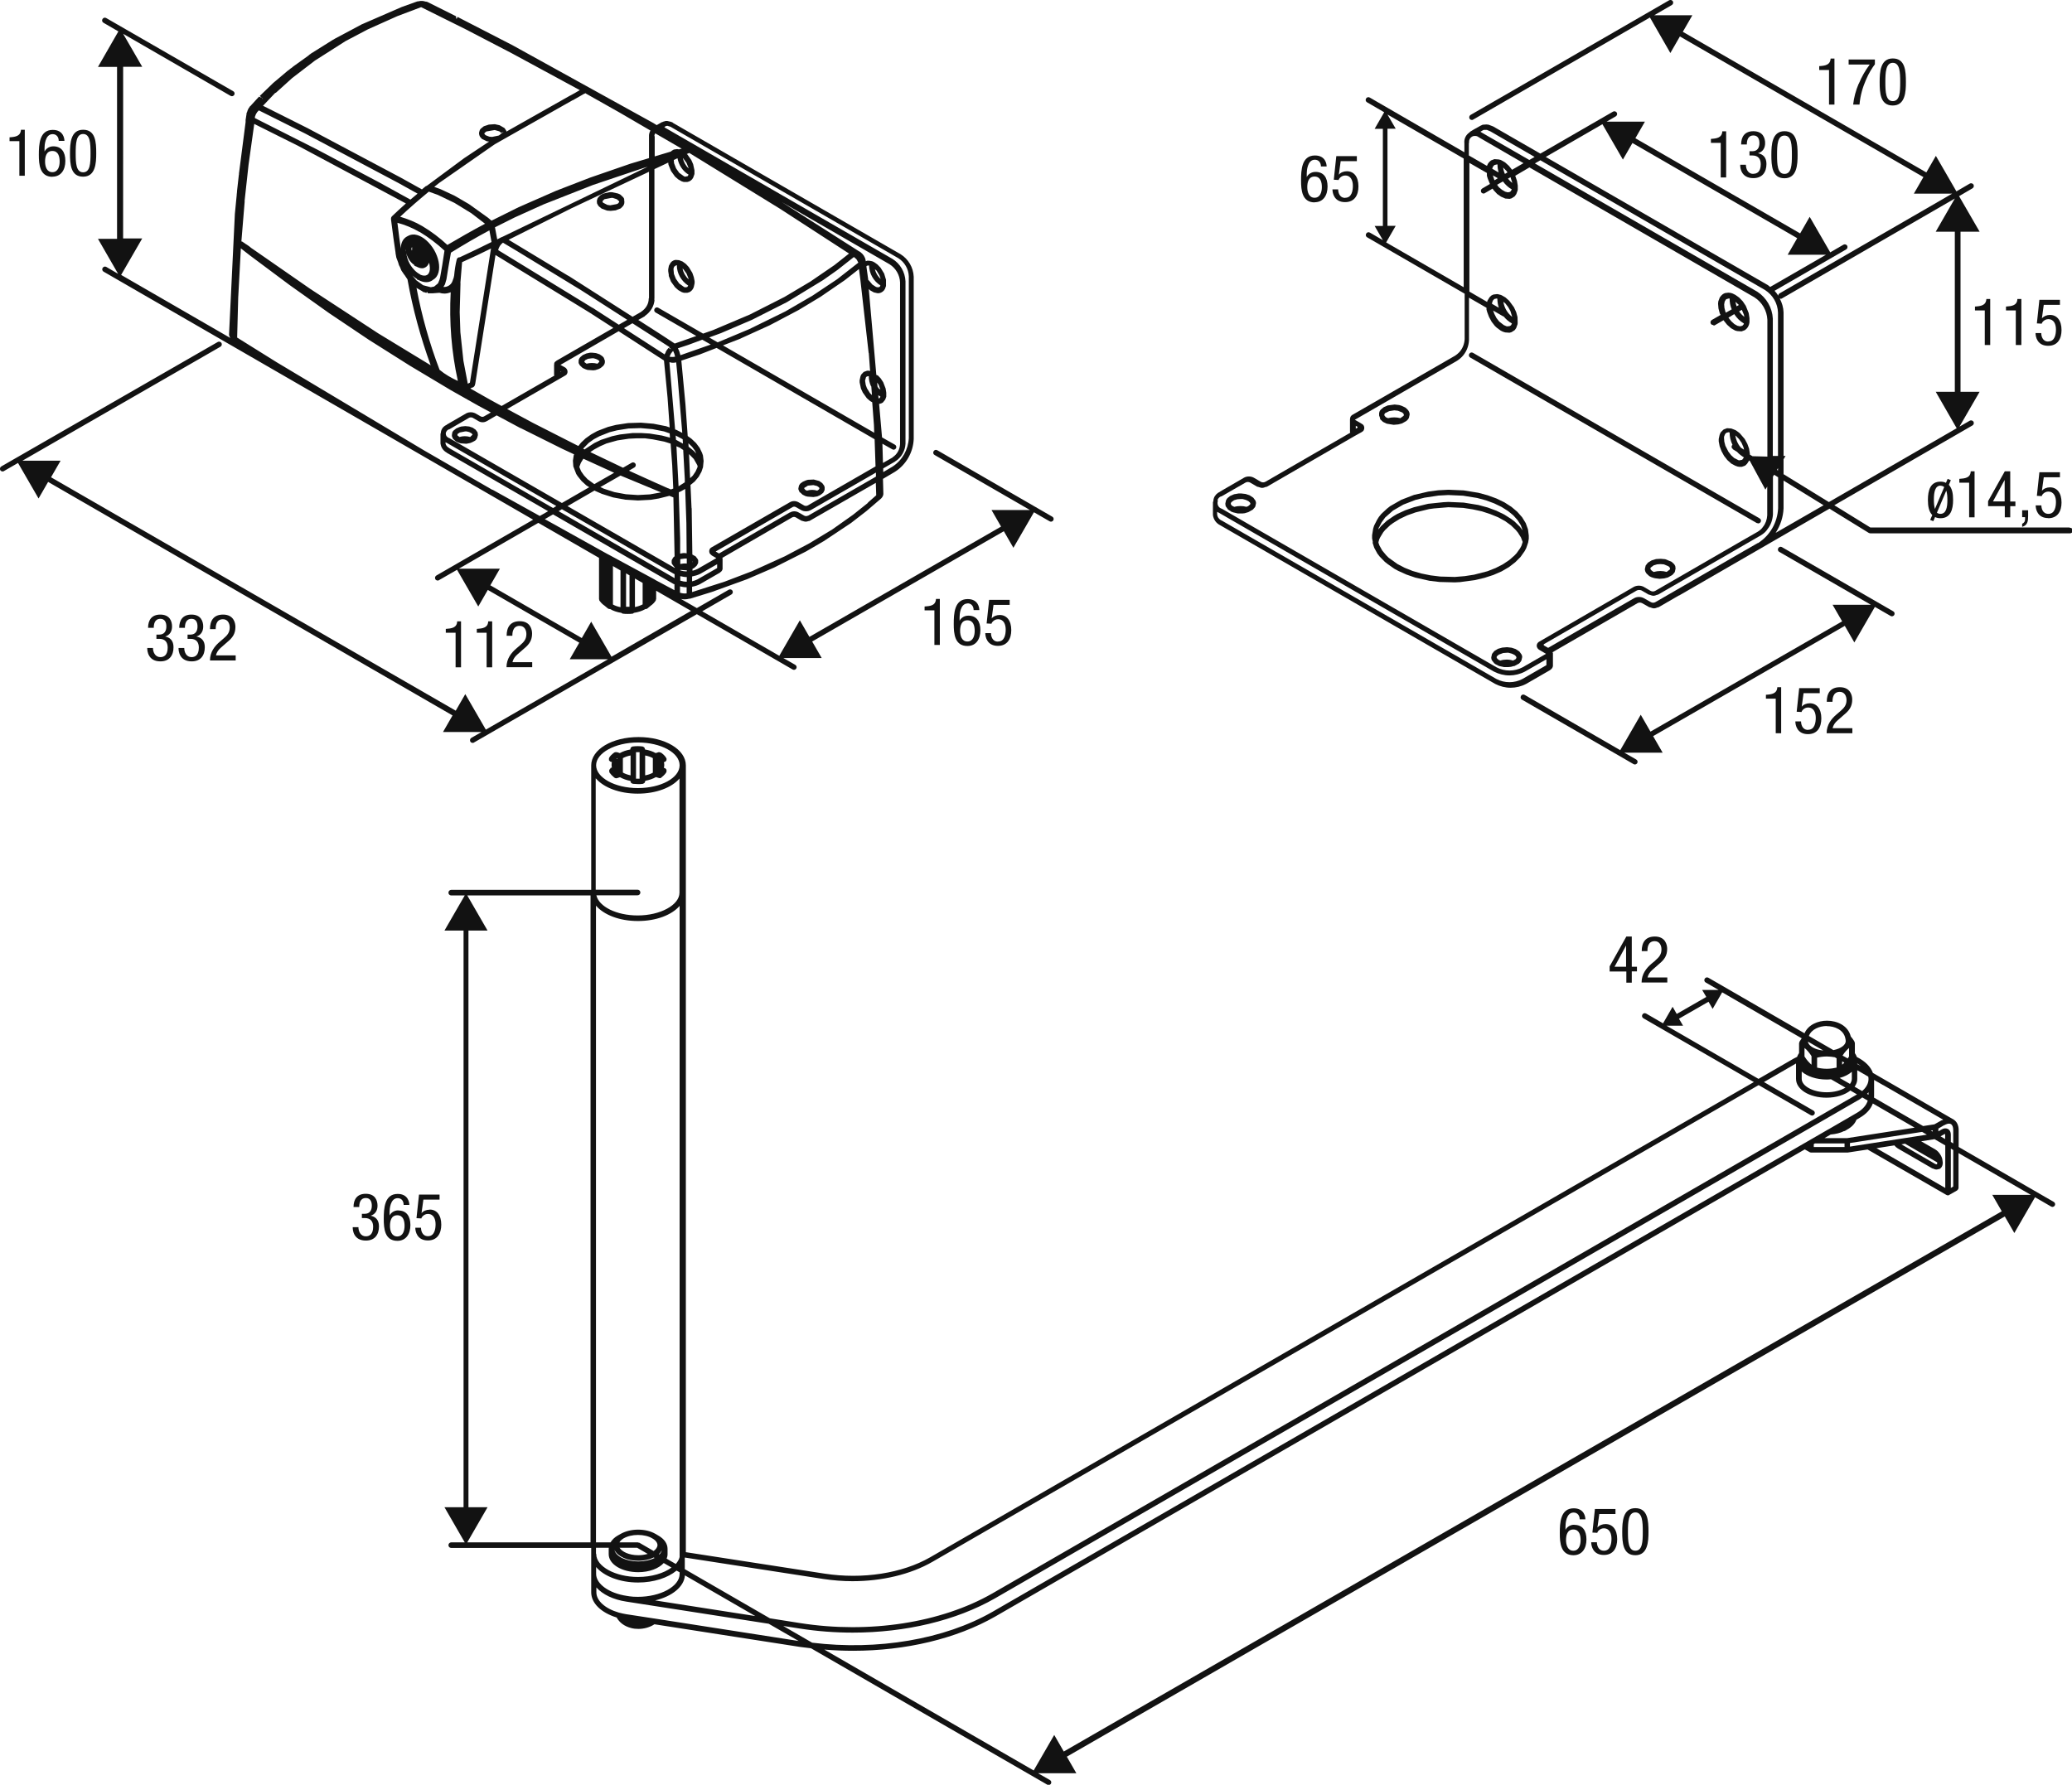 <?xml version="1.0" encoding="UTF-8"?><svg id="uuid-51ae06b2-5084-4ae8-ba47-7937d1ecd536" xmlns="http://www.w3.org/2000/svg" viewBox="0 0 156.31 134.66"><defs><style>.uuid-12374d8e-1b5a-44ce-abc9-b5913aaa8cab{fill:#121212;stroke-width:0px;}</style></defs><path class="uuid-12374d8e-1b5a-44ce-abc9-b5913aaa8cab" d="M50.44,20.79l.18.46.31.43.24.21.26.15.16.05h.22s.03,0,.04,0l.14-.04.08-.04s.03-.02.04-.03l.1-.09.08-.12.05-.12.03-.14s.01-.02.01-.04c0,0,0,0,0-.01l.02-.09v-.16s-.06-.3-.06-.3l-.11-.32-.26-.43-.22-.24-.26-.19-.26-.1-.23-.02s-.04,0-.06,0l-.13.04-.12.07-.1.1-.13.23-.05.27v.14s.05.33.05.33ZM51.55,20.31l.24.33.15.37v.06c-.23-.22-.39-.5-.45-.81l.06.05ZM50.81,20.26l.05-.14.16-.11h.01s.03,0,.03,0c0,.62.33,1.19.86,1.54l-.08.11-.16.02-.08-.03-.36-.26-.25-.35-.15-.37-.03-.34v-.07Z"/><path class="uuid-12374d8e-1b5a-44ce-abc9-b5913aaa8cab" d="M45.57,27.03s-.02-.04-.03-.05l-.09-.1-.22-.15-.27-.09-.29-.03h-.16s-.28.06-.28.06l-.27.12-.19.16-.05.07s-.02.03-.03.05l-.03.08s-.01.05-.01.07v.17s.02.05.04.08l.06.1.19.18.13.07.06.02s.03.01.04.02l.15.05.42.03s.02,0,.03,0l.15-.02.19-.06s.07-.02.08-.03l.13-.07.19-.16.05-.07s.02-.03.03-.05l.03-.08s.01-.05.01-.07v-.12s-.07-.18-.07-.18ZM45.06,27.44s0,0,0,0c-.27-.07-.54-.07-.81,0h0s-.15-.11-.15-.11l-.02-.04.06-.11.22-.11.31-.04h.11s.2.06.2.06l.14.07.09.08v.06s-.15.15-.15.15Z"/><path class="uuid-12374d8e-1b5a-44ce-abc9-b5913aaa8cab" d="M36.04,32.66s-.01-.04-.02-.05l-.14-.19-.22-.15-.26-.09-.3-.03-.3.03-.14.04-.25.11-.21.17-.05.07s-.03.04-.03.07l-.03.18s0,.06,0,.08l.06.16s.02.04.03.05l.19.18.13.07.06.02s.03.01.04.02l.15.05.41.03s.02,0,.03,0l.3-.06.04-.02s.07-.02.08-.03l.19-.1s.03-.02.05-.03l.07-.07s.02-.03.03-.04l.05-.1.05-.19s0-.05,0-.08l-.02-.08ZM35.47,32.97s0,0,0,0c-.27-.08-.55-.08-.81,0h0s-.15-.12-.15-.12v-.04s0-.06,0-.06l.18-.12.4-.08h.11s.2.05.2.05l.18.1.07.09-.17.17Z"/><path class="uuid-12374d8e-1b5a-44ce-abc9-b5913aaa8cab" d="M60.36,37.15l.18.17.18.09s.04.02.07.03l.14.03.41.03s.02,0,.03,0l.25-.04s.04,0,.05-.01l.03-.02s.07-.02.08-.03l.12-.06.19-.15s.02-.03.03-.04l.08-.16s.01-.04.01-.06v-.08s.01-.05,0-.08l-.02-.08s-.01-.04-.02-.05l-.14-.19-.23-.16-.41-.11-.44.02-.14.04-.25.11-.18.13s-.03.03-.04.05l-.05.08s-.02.03-.02.05l-.04.18s0,.05,0,.08l.1.23ZM60.68,36.81l.27-.17.41-.04.28.07.15.11.03.06-.04.09-.13.09s0,0,0,0c-.25-.08-.52-.08-.78,0l-.13-.07-.07-.1v-.04Z"/><path class="uuid-12374d8e-1b5a-44ce-abc9-b5913aaa8cab" d="M47.1,15.04l-.02-.05s-.02-.03-.03-.05c0,0-.03-.04-.03-.05l-.21-.2s-.03-.02-.05-.03l-.14-.06-.46-.1h-.18s-.48.11-.48.11c-.02,0-.04.01-.06.03l-.06.04-.08.04-.16.16s-.03.05-.04.06l-.03.05s-.03.13-.04.15v.1s.01.08.01.09c0,.02.01.05.03.07l.02.04s.03.06.04.07l.06.07.2.16.41.15.27.02.38-.04.3-.12s0,0,0,0c0,0,.01,0,.02,0l.07-.04.16-.16s.03-.04.03-.05c.01-.01.02-.03.03-.05l.02-.05s.02-.07.02-.08c0-.01,0-.08,0-.09v-.09s-.02-.07-.03-.08ZM46.58,15.37l-.06.03-.49.09-.21-.03-.33-.17s-.02-.05-.03-.05v-.04s0-.04,0-.04l.13-.12s0,0,0-.01c0,0,0,0,.01,0l.53-.1h.09s.31.1.31.1l.18.16v.06s-.13.14-.13.14Z"/><path class="uuid-12374d8e-1b5a-44ce-abc9-b5913aaa8cab" d="M36.31,55.24l-.75.43c-.1.06-.13.18-.08.28.04.07.11.1.18.1.04,0,.07,0,.1-.03l16.81-9.68,7.22,4.17s.07.03.1.03c.07,0,.14-.04.18-.1.06-.1.02-.23-.08-.28l-.89-.51h2.89s-.72-1.25-.72-1.25l14.46-8.32.72,1.25,1.55-2.68,1.18.68s.07.03.1.03c.07,0,.14-.04.18-.1.06-.1.02-.23-.08-.28l-8.67-5.01c-.1-.06-.23-.02-.28.08-.06.1-.02.23.08.28l7.19,4.15h-2.9s.72,1.25.72,1.25l-14.46,8.32-.72-1.25-1.55,2.68-5.81-3.36,2.2-1.27c.1-.06.13-.18.08-.28-.06-.1-.18-.13-.28-.08l-2.41,1.39-1.2-.69c.09.02.19.03.28.03.12,0,.24-.02.35-.05h0s.04,0,.06,0h0s0,0,0,0l1.65-.51,2.65-.96,2.04-.88,2.4-1.21,1.34-.78,2.06-1.37,1.15-.89,1.11-.95h0s0,0,0,0h0s0,0,0,0c0,0,0,0,0,0,0,0,0,0,.01-.01.09-.09.16-.2.17-.33,0-.01,0-.02,0-.03,0,0,0-.01,0-.02l-.03-1.1s0,0,0,0l.9-.53s0,0,0,0c0,0,0,0,0,0,.85-.54,1.38-1.47,1.42-2.48,0,0,0,0,0,0,0,0,0,0,0,0v-12.2s0-.01,0-.02c0,0,0-.01,0-.02-.03-.7-.4-1.33-.99-1.7,0,0,0,0,0,0,0,0,0,0,0,0l-17.14-9.89s0,0-.01,0c-.01-.01-.02-.03-.03-.04l-.14-.06-.27-.06h-.14s-.21.06-.21.06c0,0-.01.01-.02.02-.01,0-.03,0-.04,0l-.4.23s0,0,0,0l-.24-.15-10.64-5.88-4.02-2.07s-.05-.03-.05-.03c0,0-.05-.03-.06-.03l-.1.17h0s.05-.19.05-.19l-.09.17h0s.02-.2.02-.2l-2.18-1.09s0,0-.01,0c0,0,0,0-.01,0-.01,0-.04-.02-.07-.02-.01,0-.02,0-.03,0,0,0,0,0,0,0,0,0,0,0-.01,0-.17-.06-.35-.07-.54-.02-.01,0-.03,0-.04,0-.02,0-.03,0-.05.01,0,0,0,0,0,0l-1.17.42-2.9,1.26s-.05.02-.07.03c-.02,0-.07.03-.08.04l-1.99,1.06s-.05.03-.06.04c-.02,0-.03.02-.05.03-.01,0-.02.01-.03.01l-1.66,1.04s-.05.04-.06.05c-.02,0-.07.04-.08.06-.01,0-.04.03-.06.05l-1.13.81s-.06.05-.07.06c0,0-.04.04-.05.04-.01,0-.03.02-.04.03-.02.01-.06.03-.07.05,0,0-.06.04-.06.05l-.02.02s-.04.03-.05.03l-.04.03s-.04.03-.04.03l-.9.76s-.04.03-.06.05c-.02.01-.03.03-.04.03,0,0-.04.04-.04.04,0,0-.06.04-.06.05l-.9.87s-.08.07-.09.09l.15.14.08.06-.02.02-.06-.08-.21-.09-.64.7s0,0,0,.01c0,0,0,0-.01,0,0,0,0,0,0,0-.01,0-.04.03-.05.04,0,0,0,.02,0,.02,0,0,0,0,0,0-.1.11-.16.25-.2.4-.01.03-.04.05-.04.09,0,0,0,.03,0,.05,0,0,0,0,0,0l-.07.45s0,.08,0,.09c0,0,0,.02,0,.04,0,.01,0,.03,0,.03l-.49,3.8s-.01.05-.01.06v.09s-.01.03-.01.03l-.14,1.25v.05s-.02.17-.02.17v.04s-.14,1.44-.14,1.44l-.44,9.1s.01.02.01.03c0,.02-.01.03,0,.05.02.07.05.12.09.18l-8.24-4.76,1.59-2.75h-1.44V5.04h1.44l-1.44-2.49,8.1,4.68s.07.03.1.03c.07,0,.14-.04.18-.1.06-.1.02-.23-.08-.28L8.01,1.36c-.1-.06-.22-.02-.28.08-.06.1-.02.23.08.28l1.12.65-1.54,2.68h1.44v12.97h-1.44l1.52,2.64-.89-.52c-.1-.06-.22-.02-.28.08-.06.1-.02.23.08.28l32.4,18.71-7.3,4.21c-.1.06-.13.18-.08.28.04.07.11.1.18.1.04,0,.07,0,.1-.03l1.36-.78,1.6,2.77.72-1.25,6.9,3.98-.72,1.25h2.89s-9.22,5.31-9.22,5.31l-1.55-2.68-.72,1.25L3.85,36.01l.72-1.25H1.69s14.94-8.6,14.94-8.6c.1-.06.13-.18.08-.28-.06-.1-.19-.13-.28-.08L.1,35.19c-.1.06-.13.18-.08.28.04.07.11.1.18.1.04,0,.07,0,.1-.03l1.06-.61,1.55,2.68.72-1.25,30.51,17.62-.72,1.25h2.88ZM51.8,44.77c-.17.02-.34,0-.5-.05v-.48c.17.04.33.07.5.07v.46ZM51.21,37.32s0,0,0,0v-.18s.16-.07.16-.07l.32-.18.09,2.58.02,2.28-.11-.02h-.16s-.22.04-.22.04v-1.14s-.1-3.24-.1-3.24h0s0,0,0,0v-.06s0,0,0,0ZM45.86,41.82l-4.76-2.65.62-.36,9.11,5.26s.02,0,.04,0c0,0,0,.01.01.02,0,0,0,0,0,0v.44s-1.44-.77-1.44-.77c-.02-.02-.04-.03-.06-.04l-3.53-1.91ZM48.48,43.99v1.61c-.17.09-.36.16-.58.2v-2.15l.58.33ZM47.49,43.42v2.36c-.09,0-.17,0-.26,0v-2.52l.26.15ZM46.81,43.03v2.78c-.21-.04-.41-.11-.57-.2v-2.9l.57.33ZM31.24,20.02s.07.06.13.08c0,0,.01,0,.02,0,.01,0,.02.01.04.02,0,0,0,0,0,0,0,0,0,0,0,0,0,0,.01,0,.02.01.15.08.28.11.39.11.11,0,.19-.03.25-.07.02-.01.08-.04.12-.09,0,0,0,0,0,0,.02-.01.03-.03.04-.05h0s.01-.01.02-.02c.04-.05.07-.12.1-.19.06.25.08.48.03.66-.04.13-.1.22-.19.27-.12.07-.3.06-.49-.02-.02-.02-.03-.03-.05-.04-.27-.14-.55-.42-.75-.77-.16-.28-.24-.57-.27-.84.03.15.09.3.17.44.11.2.27.37.43.47ZM31.03,18.77c.02-.1.05-.11.06-.12v.22s0,0-.01,0c0,0,0,0,0,0,0,0,0,0,0,0-.01,0-.02.02-.03.03,0-.05-.01-.11,0-.14ZM31.45,21.08s.05.03.08.04c0,0,0,0,0,0,0,0,0,0,0,0,0,0,0,0,.01,0,0,0,.01,0,.02,0,.2.11.4.17.59.17.15,0,.28-.03.4-.1.02,0,.04-.02.06-.04l.06-.04h0c.2-.11.34-.3.41-.56.13-.47,0-1.12-.33-1.69-.34-.58-.82-1-1.29-1.13-.25-.07-.49-.04-.68.07,0,0,0,0,0,0l-.11.06s0,0,0,0c0,0,0,0,0,0,0,0,0,0,0,0-.25.15-.41.43-.43.8,0,.02,0,.04,0,.07,0,.01,0,.03,0,.04l-.12-.84h0s-.14-1.12-.14-1.12c.57.15,1.13.38,1.66.69,0,0,.02,0,.02,0,.68.41,1.31.89,1.87,1.41l-.17,1.11h0s-.16.92-.16.92c0,0,0,0,0,0l-.05.18-.11.26-.29.24-.25.05-.58-.15-.51-.37-.3-.36c.12.11.24.2.36.27ZM30.64,19.07c0-.05-.02-.11-.02-.16,0-.04,0-.07.01-.1,0,0,0,0,0,0,0,.08,0,.16,0,.25ZM30.18,16.36c.67-.63,1.38-1.25,2.17-1.9l.67.24,1.27.61,1.27.78,1.03.79c-.94.5-1.89,1.04-2.84,1.6-.58-.54-1.22-1.02-1.89-1.42-.54-.32-1.11-.54-1.68-.71ZM31.88,22.01s.06.03.08.03c0,0,.01,0,.02,0,0,0,.01,0,.02,0,.04.02.08.04.11.04l.06.02.02-.05h.07s0,.07,0,.07c.01,0,.08.01.09.01h.03s.09,0,.09,0h.13s0,0,0,0h.02s.01,0,.02,0l.51-.04c.12.04.25.06.38.06.16,0,.32-.04.47-.1-.12,2.25.06,4.51.54,6.69-.49-.22-.96-.49-1.38-.84-.77-2.02-1.35-4.1-1.74-6.18l.46.27ZM34.45,19.6c-.09.37-.15.76-.19,1.19,0,0,0,0,0,0-.02.12-.05.24-.1.34,0,0,0,.01,0,.02,0,0,0,0-.01.01-.07.27-.31.46-.58.49h0s0,0,0,0h-.12s.12-.2.12-.2l.11-.38s0,0,0,0c0,0,0,0,0,0l.15-.93s0,0,0,0l.19-1.08c.92-.57,1.87-1.13,2.9-1.68l.16.88c-.74.37-1.53.75-2.39,1.15,0,0-.02,0-.03,0-.11,0-.21.1-.21.21ZM34.73,21.36l.13-1.58c.83-.37,1.53-.71,2.18-1.03l-1.59,10.12c-.05.03-.11.05-.16.08l-.33-1.73-.23-2.16-.05-1.51.06-2.19ZM35.64,29.24s.03,0,.04-.01c.1-.06.15-.14.16-.24,0,0,.01-.01.01-.02l1.53-9.73,7.09,4.34,1.8,1.16-4.3,2.48s0,0,0,.01c-.06.03-.12.08-.15.15-.02.03,0,.06-.01.1,0,.01-.01.02-.01.03v.03s0,0,0,0c0,0,0,.01,0,.02,0,0,0,0,0,0v.72s0,0,0,0,0,0,0,0c0,.02.01.04.02.06l-3.98,2.29-.81-.44-1.55-.88c.05-.03.11-.05.16-.08ZM50.63,26.35l-.2-.1s-.05.06-.07.09c-.02.03-.04.05-.07.09-.02.03-.05.08-.07.13,0,.01-.02.05-.02.07-.02.02-.04.05-.05.08,0,.01,0,.02-.01.03l-3.07-1.98.64-.37,2.79,1.79-.03.03.16.13ZM50.67,26.62l.02-.05s.07-.06.09-.09c.07.13.12.28.15.43-.14.03-.28.03-.42,0,0,0,0,0,0,0,0,0,0-.02.01-.03.03-.04.04-.08.05-.11l.04-.08s.04-.05.05-.07ZM46.81,35.88l3.06,1.27-.84.15-.91.05-.9-.06-.87-.16-.8-.26-.26-.12,1.52-.87ZM44.85,36.54l-.52-.38-.28-.3-.21-.3-.13-.31v-.04s.11-.29.11-.29l.19-.31h0s2.32,1.06,2.32,1.06l-1.5.86ZM49.67,36.52s0,0,0,0l-2.12-.96-.1-.05.41-.24c.1-.06.13-.18.08-.28-.06-.1-.19-.13-.28-.08l-.66.38-2.47-1.18.3-.2.44-.24.48-.21.82-.23.87-.13.61-.03h.6s.6.08.6.08l.86.17.48.15.12,1.63.08,1.76-.18.07-.11-.05s-.06-.03-.06-.03c-.01,0-.03-.01-.05-.01l-.71-.32ZM50.51,33.01l-.58-.15-.92-.15-.65-.04h-.63s-.95.11-.95.11l-.6.13-.85.28-.5.24-.66.43-.06.05-.12-.06h0s.43-.44.43-.44l.38-.27.43-.23.76-.3.55-.14.88-.14.91-.03.9.08.86.17.43.15.02.33-.05-.02ZM50.21,32.15l-.91-.18-.95-.08-.97.03-.92.14-.59.15-.81.31-.47.26-.42.3-.34.32-.2.25-3.42-1.74-1.95-1.05,4.37-2.52s0,0,0-.01c0,0,.01,0,.02,0,.04-.02.11-.07.14-.16.06-.14.01-.3-.1-.4-.01-.02-.03-.02-.04-.03,0,0,0,0-.01,0,0,0,0,0,0-.01l-.36-.2,4.39-2.54,3.42,2.21.27,2.8.16,2.25-.29-.1ZM42.3,28.08v-.05l.04.02h0s-.04.03-.04.03ZM44.7,23.23l-7.12-4.36c.05-.23.18-.42.36-.56l1.09.65,4.83,2.95,3.46,2.22-.64.37-1.98-1.28ZM42.87,20.81l-4.5-2.72,4.77-2.39,5.82-2.74v9.52s-.02.03-.02.05c0,.4-.22.76-.57.99,0,0,0,.02-.02.02l-.63.36-4.85-3.1ZM37.85,17.89s0,0-.01,0h0s0,0,0,0l-.33.17-.17-.91,1.5-.75,2.17-.98,3.74-1.47,3.78-1.27.33-.1-11,5.31ZM39.28,32.3l3.11,1.55.92.43-.03.08-.06.4.03.43.22.57.11.17.29.36.36.33.22.14-2.06,1.19-8.5-4.9s-.01,0-.02,0c0,0,0,0-.01-.01-.14-.06-.23-.17-.23-.32,0-.05,0-.09.03-.13.04-.09.11-.16.2-.19,0,0,0,0,.01-.01,0,0,.02,0,.03,0l1.49-.87c.08-.04.18-.04.27,0l.43.25h0c.1.06.21.09.32.09s.22-.03.32-.09h0s0,0,0,0l.74-.43,1.81.97ZM33.68,33.4s0,0,0,0l8.29,4.78-.25.15-7.83-4.52s0-.01-.02-.02c-.14-.07-.24-.2-.26-.33v-.09s.04.02.06.03ZM42.14,38.57l.25-.15,8.44,4.87s0,0,0,0c0,0,0,0,0,0,.02.01.04.02.06.03v.3s-8.76-5.06-8.76-5.06ZM42.81,38.19l2.04-1.18.05.03.5.22.85.27.92.17.96.06.96-.05.61-.1.8-.2.3.12.09,4.44-.1.09-.1.17s-.02.05-.02.08v.18s.02.05.04.08l.15.2.04.03v.05s-8.1-4.67-8.1-4.67ZM50.5,27.33c.07,0,.14.04.22.04.1,0,.19,0,.29-.03l.09.91.37,4.41-.43-.22-.11-.04-.43-5.07ZM64.72,19.75s.02.05.03.07l-1.6,1.25-1.86,1.24-2.05,1.19-2.69,1.32-2.36.99-.05.02-.64-.37.9-.33,2.33-1,2.63-1.33,2.74-1.67,1.09-.77,1.23-.97s.01.01.02.02l.15.13s.03.03.04.05c0,0,0,.01.01.02,0,0,.03.05.03.05,0,.01.04.07.04.08,0,0,0,.01.01.02ZM64.71,19.37v-.02s.01,0,.01,0h-.01ZM66.42,21.54l-.05.1-.13.04-.15-.03-.28-.18-.26-.31s-.03-.02-.05-.03h0s0-.02,0-.02l-.14-1.01.02-.03.02-.02.12-.02h.04c.02.63.34,1.18.86,1.51ZM66,20.31l.13.11.21.35.09.25v.02c-.21-.19-.36-.44-.43-.73ZM65.54,26.63l.1,1.36-.09-.02h-.14s-.22.08-.22.08c-.02,0-.03.02-.05.03l-.16.17s-.02.03-.03.05l-.04.11-.06.28v.16s.1.47.1.47l.14.3.3.42.25.22.16.09.13,1.72.02.58-11.41-6.59,1.22-.47,2.31-1.05,2.18-1.15,1.64-.99,1.84-1.26,1.07-.84.1.76.63,5.57ZM65.73,29.15l.05.66-.15-.15-.23-.37-.09-.25-.05-.32.07-.26.06-.05.11-.03h.04c0,.28.06.53.17.77ZM53.61,26l-2.28.8c-.04-.18-.1-.36-.19-.52l.79-.26,1.05-.39.63.36ZM51.5,33.14l.02.33-.47-.26-.05-.02-.03-.33.53.28ZM51.34,33.82l.2.13.12,2.19v.25s-.47.3-.47.3h0s-.16-3.02-.16-3.02l.32.14ZM51.81,42.15v.37c-.16-.02-.32,0-.49.03v-.35s.03-.02.03-.02l.32-.04h.13ZM51.81,43.89c-.16,0-.33-.03-.49-.08v-.34c.17.04.33.07.49.07,0,0,0,0,0,0v.35ZM51.32,43.04v-.04s.03,0,.03,0l.41.03s.02,0,.03,0h.02s0,.08,0,.08c-.16,0-.33-.02-.5-.08ZM51.95,33.71l-.02-.27.28.27.22.3.09.21-.17-.19-.38-.31-.03-.02ZM52.06,36.06l-.08-1.8.36.37.26.46.03.1-.02.08-.14.31-.21.31-.19.18ZM52.17,38.34l-.08-1.75.32-.26.3-.36.21-.38.09-.27s.03-.06.03-.1c0,0,0-.02,0-.03l.04-.41-.05-.42-.07-.2-.18-.37-.27-.36-.35-.33-.28-.2-.17-2.4-.31-3.29,1.4-.47,1.26-.49,11.92,6.89.07,2.05-5.12,2.95s0,0,0,0c0,0,0,0,0,0-.09.04-.18.04-.27,0l-.43-.25s0,0,0,0c0,0,0,0,0,0-.21-.11-.44-.11-.64,0,0,0,0,0,0,0,0,0,0,0,0,0l-5.9,3.4s0,0,0,0c0,0-.02.01-.03.02,0,0-.01,0-.02.01-.04.03-.09.07-.11.14-.04.09-.03.18,0,.27.02.05.06.09.1.12.01.01.03.02.04.03,0,0,0,.01.01.02l.36.21-1.41.81c-.13.07-.26.11-.39.14v-.14s.12-.06.12-.06l.19-.17.1-.17s.02-.05.02-.08v-.18s-.02-.05-.04-.08l-.15-.2-.25-.14-.05-3.5ZM52.22,43.49c.2-.04.4-.09.6-.19,0,0,0,0,0,0,0,0,0,0,0,0l1.28-.73v.29l-1.48.85h0c-.13.07-.26.11-.41.15v-.36ZM52.22,42.32h0s.02.08.02.08l-.02.02v-.1ZM66.08,35.67v.29s-5.12,2.95-5.12,2.95c0,0-.01,0-.02,0-.08.04-.18.04-.26,0l-.44-.25s0,0,0,0c-.2-.11-.44-.11-.63,0,0,0-.01,0-.02,0l-5.35,3.1-.25-.15h0s5.8-3.35,5.8-3.35c.09-.05.17-.04.25,0l.44.25s0,0,.01,0c0,0,0,0,0,0,.1.05.21.07.31.07s.21-.02.31-.07c0,0,0,0,.01-.01,0,0,.02,0,.02,0l4.93-2.84ZM65.49,37.93l-1.14.91-1.57,1.11-1.72,1.04-1.85.98-2.49,1.13-2.07.79-2.44.78v-.4c.21-.04.42-.1.6-.2,0,0,0,0,0,0,0,0,0,0,0,0l1.51-.87s0-.01.01-.02c.09-.05.16-.14.18-.25,0-.01,0-.02,0-.03,0,0,0,0,0,0v-.77s-.01-.03-.02-.04c0,0,0,0,0,0l5.28-3.06s0,0,.01,0c.07-.04.16-.04.24,0h0s0,0,0,0l.45.26s0,0,0,0c0,0,0,0,0,0,.03.01.05,0,.08.02,0,0,0,0,.01,0h0c.07.02.14.05.22.05s.16-.03.23-.05c0,0,0,0,0,0,.04,0,.07,0,.1-.03l4.96-2.85.03.94-.65.57ZM66.18,28.88l.1.14.14.38h0s-.06-.04-.09-.07c-.01-.01-.03-.01-.05-.02,0,0,0,0,0,0,0-.02,0-.03-.02-.05-.02-.02-.04-.06-.06-.09l-.03-.3ZM66.26,29.82c.05.04.11.07.16.11l-.08.12h-.06s-.02-.22-.02-.22ZM66.57,33.48l.74.42s.07.03.1.03c.07,0,.14-.04.18-.1.06-.1.02-.23-.08-.28l-.97-.55-.22-2.53h.03s.14-.04.14-.04l.08-.04s.04-.02.05-.04l.16-.2.08-.22s0-.05,0-.07h0s0-.02,0-.03c0,0,0,0,0,0v-.07s0-.13,0-.13l-.05-.32-.18-.47-.19-.29-.2-.21s-.08-.05-.13-.05l-.57-6.48.11.1.27.15.26.06h.14s.14-.04.14-.04l.12-.07.1-.09.08-.12.08-.22s0-.05,0-.07h0s0-.02,0-.03c0,0,0,0,0,0v-.07s0-.3,0-.3l-.14-.47-.27-.44-.23-.24-.22-.16s-.02,0-.02,0c-.01-.01-.02-.03-.03-.03l-.11-.05s-.02-.01-.05-.01h0s-.02-.01-.03-.01h0s0,0,0,0l-.18-.03h-.14s-.11.04-.11.04h0s0-.06-.01-.08c-.04-.24-.18-.45-.38-.6,0,0,0,0-.01-.01-.01,0-.02-.02-.03-.03,0,0-.01,0-.02,0,0,0,0,0-.01,0,0,0,0,0,0,0l-5.87-3.74,8.13,4.69c.47.3.77.81.79,1.37,0,0,0,0,0,0,0,0,0,0,0,.01v12.19c-.02.4-.22.77-.56.99,0,0,0,.02-.01.02,0,0,0,0,0,0l-.72.41-.04-1.39ZM50.17,9.53s0,0,0,0l.17-.04.27.08s0,.02.02.02l17.14,9.89c.47.3.77.81.79,1.37,0,0,0,0,0,0,0,0,0,0,0,.01v12.19c-.04.87-.49,1.67-1.22,2.15l-.71.42v-.28s.9-.52.9-.52c.01,0,.01-.02.02-.03,0,0,.01,0,.02,0,.44-.29.72-.79.74-1.32,0,0,0,0,0,0,0,0,0,0,0,0v-12.2s0-.01,0-.02c0,0,0-.01,0-.02-.03-.7-.4-1.34-.99-1.7,0,0,0,0,0,0,0,0,0,0,0,0l-17.14-9.89s0,0,0,0c-.02-.02-.05-.03-.07-.04l.08-.04ZM51.51,11.93l.04.03.24.33.15.37v.04c-.21-.2-.36-.47-.43-.78ZM51.93,13.2l-.05.09-.2.04-.08-.03-.36-.26-.24-.34-.15-.39-.02-.24.28-.13c.1.52.39.97.84,1.24ZM49.37,10.28c-.01-.08.02-.15.06-.22l2,1.16-.11.02-.1.03s0,0,0,0l-.11-.02s-.04,0-.06,0l-.2.03s-.04,0-.05.02l-.12.07-.07.06s0,0-.01.01h-.04s0,.01,0,.01h0s-1.17.35-1.17.35v-1.5s0,0,0-.01c0,0,0,0,0-.01ZM49.34,22.6s.03-.04.03-.07v-9.77l1.04-.49.02.16.19.47.3.42.24.21.26.15.16.05h.22s.03,0,.05,0l.14-.04.12-.07.1-.09.08-.12.08-.22s.02-.06.02-.07v-.11s0-.16,0-.16l-.1-.46-.14-.32-.29-.41-.05-.04.19-.08,6.84,4.21,5.21,3.38-1.1.87-1.81,1.24-1.97,1.17-2.6,1.32-2.79,1.18-.74.26-3.38-1.95c-.1-.06-.23-.02-.28.08-.06.1-.02.23.08.28l3.07,1.77-1.63.57-1.05-.69-1.7-1.09.48-.27s.02-.03.03-.04c.42-.29.69-.74.72-1.23ZM44.08,7.08l.08-.05.06.04h0s2.5,1.41,2.5,1.41l2.35,1.37c-.08.13-.12.29-.11.46,0,0,0,0,0,0v1.62l-1.4.42-3.04,1.05-2.56.99-2.83,1.24-2.05,1.02-.26-.22-1.44-1.03-1.1-.64-1.03-.48-.49-.18.36-.29,4.21-2.93,5.87-3.32s.01,0,.02,0c.29-.16.56-.32.84-.48,0,0,.01-.01.02-.02ZM37.81,10.06s-.04.05-.04.06l-.1.08-.06.03-.49.1-.21-.02-.28-.11-.07-.08h-.02s.01-.07.01-.07c0-.01.01-.03.02-.03l.12-.1.63-.11.35.1.13.11.2-.06-.19.11h0ZM22.06,5.35h-.01s-.02-.03-.02-.03l.03.03ZM20.79,7.02l1.25-1.13,1.72-1.32,2.31-1.47,1.69-.89,2.21-.99,1.8-.68,3.38,1.68,3.46,1.8,5.13,2.78c-.24.14-.47.28-.72.41,0,0,0,0-.01,0l-4.81,2.72s0-.03,0-.03c0-.02,0-.04-.02-.05,0,0-.02-.05-.03-.05l-.03-.05s-.04-.05-.04-.06c-.01-.01-.02-.03-.04-.04l-.35-.2-.36-.08-.45.03-.39.13s0,0,0,.01c0,0-.01,0-.01,0l-.22.18s-.03.04-.05.07l-.03.07s-.03.13-.04.15c0,.03,0,.11.01.14,0,0,.02.06.02.07l.02.05s.02.05.03.05c0,.02.02.04.04.05l.06.07s.03.04.05.05l.36.17.17.02-1.88,1.25-2.81,2.08s-.04.02-.06.03c0,0-.01,0-.02,0-.11.08-.2.17-.3.25l-1.58-.88-7.04-3.74-3.37-1.69.94-.99ZM19.23,8.87s.01-.05,0-.06c.01-.03.03-.06.05-.13l.03-.07s.01-.03.02-.04c.02-.02.05-.06.06-.09,0,0,.03-.05.04-.05.01-.02.03-.02.04-.04.02-.02.02-.02.03-.04,0,0,.01-.01.03-.02l3.5,1.75,7.03,3.73,1.44.8c-.18.15-.36.3-.54.45l-2.32-1.28-4.7-2.49-4.71-2.38s0-.03,0-.04ZM18.45,15.18l.3-2.74.43-3.09,3.36,1.68,8.08,4.32c-.39.35-.73.66-1.03.95-.01.01-.02.02-.03.03,0,0,0,0,0,0-.06.07-.07.15-.06.24,0,0,0,0,0,.01l.18,1.38s0,0,0,0c0,0,0,0,0,0l.16,1.11s0,0,0,0c0,.01,0,.03,0,.04l.06.33.13.34.07.23.07.13.11.27.15.22.03.05.06.07.22.33h0c.39,2.21.99,4.39,1.75,6.48l-3.96-2.41-5.12-3.35-3.89-2.7h0s-.58-.4-.58-.4c-.02-.02-.05-.04-.07-.06,0,0-.03-.02-.04-.03,0,0-.02-.01-.02-.02l-.22-.15s-.04-.03-.07-.04c0,0-.01-.01-.02-.02-.01-.01-.05-.03-.06-.04l-.15-.1s0,0,0,0c-.01,0-.02-.02-.03-.02h0s-.03,0-.05,0l.25-3.04ZM37.13,36.95l-5.16-2.98-11.1-6.64-2.98-1.86.08-3.01.2-3.72.68.53,2.99,2.23,2.98,2.12,3.01,2.02,3.09,1.95,3.11,1.86,2.09,1.18.91.49-.52.3c-.07.04-.16.04-.24,0h0s-.44-.25-.44-.25c0,0,0,0,0,0,0,0,0,0,0,0-.2-.09-.43-.09-.63,0,0,0,0,0,0,0,0,0,0,0,0,0l-1.5.87s0,0,0,.01c-.18.08-.33.21-.4.4-.03.07-.04.16-.05.24,0,.02-.02.03-.02.04v.74s0,.02.01.02c0,0,0,.01,0,.02.04.27.21.5.46.64,0,0,0,.02.02.02l7.63,4.4-.63.36-3.56-1.98ZM44.61,46.89l-.72,1.25-6.9-3.98.72-1.25h-3.1s6-3.46,6-3.46l4.58,2.64v3.12s.02.04.02.05c0,.02,0,.04.01.06,0,.01.02.02.03.03h0c.09.13.2.24.36.35h0s.24.2.24.2c0,0,0,0,0,0,.04.03.08.05.13.05.01,0,.03,0,.04,0,.24.14.53.24.86.29.03.03.07.06.11.06.13.02.25.02.37.02s.24,0,.36-.02c.04,0,.07-.03.1-.06.32-.05.62-.14.87-.29.01,0,.03,0,.04,0,.05,0,.09-.02.12-.05,0,0,0,0,0,0l.24-.2s0,0,0,0c.16-.11.28-.24.38-.39.01-.02,0-.04.01-.06,0-.02.02-.03.02-.06v-.62l2.63,1.52-6,3.46-1.55-2.68Z"/><path class="uuid-12374d8e-1b5a-44ce-abc9-b5913aaa8cab" d="M70.9,48.66v-3.47h-.29c-.03.5-.42.54-.86.57v.29h.74v2.61h.41Z"/><path class="uuid-12374d8e-1b5a-44ce-abc9-b5913aaa8cab" d="M72.99,45.52c.29,0,.46.22.46.51h.43c0-.16-.07-.83-.88-.83-1.01,0-1.05,1.1-1.05,1.89,0,.72.07,1.65,1.03,1.65.65,0,.98-.51.98-1.19s-.3-1.1-.91-1.1c-.38,0-.6.25-.66.39h0v-.27c0-.18.04-1.04.61-1.04ZM72.98,46.8c.46,0,.55.44.55.8s-.12.8-.55.8-.55-.44-.55-.8.09-.8.55-.8Z"/><path class="uuid-12374d8e-1b5a-44ce-abc9-b5913aaa8cab" d="M75.29,48.41c-.46,0-.53-.46-.53-.64h-.43c0,.28.13.96.95.96.72,0,1.01-.54,1.01-1.19,0-.73-.35-1.14-.87-1.14-.24,0-.47.09-.61.26h0s.14-1.02.14-1.02h1.22v-.38h-1.55l-.19,1.78.37.02c0-.08.19-.34.49-.34.44,0,.58.4.58.78,0,.35-.08.9-.57.9Z"/><path class="uuid-12374d8e-1b5a-44ce-abc9-b5913aaa8cab" d="M34.78,50.35v-3.47h-.29c-.02.49-.42.54-.86.57v.29h.74v2.61h.41Z"/><path class="uuid-12374d8e-1b5a-44ce-abc9-b5913aaa8cab" d="M37.13,50.35v-3.47h-.3c-.02.49-.42.54-.86.57v.29h.74v2.61h.41Z"/><path class="uuid-12374d8e-1b5a-44ce-abc9-b5913aaa8cab" d="M39.24,48.68l-.28.24c-.39.33-.75.78-.75,1.42h1.94v-.38h-1.49c.05-.23.19-.43.38-.59l.49-.43c.39-.32.61-.62.61-1.14,0-.3-.13-.93-.93-.93-.71,0-.99.45-.99,1.1h.43c0-.2.02-.75.55-.75.37,0,.51.33.51.62,0,.38-.18.59-.46.83Z"/><path class="uuid-12374d8e-1b5a-44ce-abc9-b5913aaa8cab" d="M12.44,48.03h0c.37-.1.54-.4.54-.76,0-.39-.17-.9-.89-.9-.64,0-.92.41-.92,1h.43c0-.25.05-.68.5-.68.33,0,.45.26.45.58,0,.35-.16.61-.53.61h-.22v.32h.22c.43,0,.63.25.63.66,0,.59-.3.72-.55.72-.39,0-.56-.37-.56-.69h-.43v.04c0,.16.05.97.99.97.67,0,.99-.44.99-1.07,0-.49-.25-.73-.64-.81Z"/><path class="uuid-12374d8e-1b5a-44ce-abc9-b5913aaa8cab" d="M14.79,48.03h0c.37-.1.54-.4.54-.76,0-.39-.17-.9-.89-.9-.64,0-.92.41-.92,1h.43c0-.25.05-.68.5-.68.33,0,.45.26.45.58,0,.35-.16.61-.53.61h-.22v.32h.22c.43,0,.63.25.63.66,0,.59-.3.72-.55.72-.39,0-.55-.37-.55-.69h-.43v.04c0,.16.05.97.99.97.67,0,.99-.44.99-1.07,0-.49-.25-.73-.64-.81Z"/><path class="uuid-12374d8e-1b5a-44ce-abc9-b5913aaa8cab" d="M16.66,48.87l.49-.43c.39-.32.61-.62.61-1.14,0-.3-.13-.93-.93-.93-.71,0-.99.45-.99,1.1h.43c0-.2.01-.75.55-.75.37,0,.51.33.51.62,0,.38-.18.59-.46.83l-.28.24c-.39.33-.75.78-.75,1.42h1.94v-.38h-1.49c.05-.23.19-.43.38-.59Z"/><path class="uuid-12374d8e-1b5a-44ce-abc9-b5913aaa8cab" d="M1.46,13.26h.41v-3.47h-.29c-.03.49-.42.54-.86.57v.29h.74v2.61Z"/><path class="uuid-12374d8e-1b5a-44ce-abc9-b5913aaa8cab" d="M3.95,13.33c.65,0,.98-.51.98-1.19s-.3-1.1-.91-1.1c-.38,0-.6.26-.66.39h0v-.27c0-.18.04-1.04.61-1.04.29,0,.46.22.46.51h.43c0-.16-.07-.83-.88-.83-1.01,0-1.05,1.1-1.05,1.89,0,.72.07,1.65,1.03,1.65ZM3.95,11.39c.46,0,.55.44.55.8s-.12.8-.55.8-.55-.44-.55-.8.09-.8.55-.8Z"/><path class="uuid-12374d8e-1b5a-44ce-abc9-b5913aaa8cab" d="M6.27,13.33c.94,0,.99-1.03.99-1.76,0-.85-.05-1.78-.99-1.78s-.99,1.02-.99,1.78c0,.82.05,1.76.99,1.76ZM6.27,10.11c.53,0,.56.7.56,1.46s-.03,1.43-.56,1.43-.56-.7-.56-1.43.03-1.46.56-1.46Z"/><path class="uuid-12374d8e-1b5a-44ce-abc9-b5913aaa8cab" d="M46.06,58s-.02,0-.03,0c-.01.01-.01.03-.03.04-.02.02-.03.04-.04.07,0,.03,0,.05,0,.07,0,.02,0,.03,0,.05,0,.01.02.02.02.03,0,0,0,.02,0,.03.1.14.21.25.31.33,0,0,.01.01.02.02.01.01.03.02.05.04,0,0,.01,0,.02.01,0,0,.01,0,.02.01.03.01.05.02.08.02,0,0,0,0,0,0,0,0,0,0,0,0,.02,0,.04,0,.07-.01l.22-.07c.23.13.49.22.79.28v.03s.02.04.03.06c0,.03.01.05.03.07.02.02.04.02.07.03.02.01.04.03.07.03,0,0,.01,0,.02,0h0s0,0,0,0c.12,0,.24.02.36.02.12,0,.24,0,.35-.02.03,0,.04-.02.06-.03.02-.01.05-.02.07-.04.02-.02.02-.05.03-.07,0-.02.03-.04.03-.06v-.03c.31-.06.58-.15.8-.28l.23.07s.04.01.06.01c.03,0,.06,0,.09-.02,0,0,.01,0,.02-.02,0,0,0,0,0,0,.02-.01.04-.03.04-.03,0,0,.01-.01.02-.02h0c.15-.12.26-.24.33-.36,0,0,0-.01,0-.02,0,0,.01,0,.01-.02,0-.02,0-.04,0-.06,0-.03,0-.05,0-.08-.01-.03-.03-.04-.05-.06-.01-.02-.02-.04-.04-.05,0,0-.01,0-.02,0,0,0,0-.01-.01-.01l-.08-.03c.02-.07.03-.14.03-.21s0-.14-.03-.21l.08-.03s0,0,.01-.01c0,0,.02,0,.03,0,.02-.01.02-.03.03-.05.02-.02.04-.04.05-.06,0-.03,0-.05,0-.07,0-.02.01-.04,0-.06,0,0-.01-.01-.02-.02,0,0,0-.02,0-.02-.08-.14-.21-.27-.36-.38,0,0,0,0,0,0,0,0-.02-.02-.03-.02,0,0-.01,0-.01,0-.02-.01-.04-.01-.06-.02-.02,0-.03-.02-.05-.02,0,0-.01,0-.02,0-.01,0-.02,0-.03,0,0,0,0,0-.01,0l-.23.07c-.22-.13-.49-.22-.8-.27v-.03s-.02-.04-.03-.06c0-.03-.01-.05-.03-.07-.02-.02-.04-.03-.07-.04-.02-.01-.03-.03-.06-.03-.24-.03-.49-.03-.71,0h0s0,0,0,0c0,0-.02,0-.03,0-.02,0-.04.02-.06.03-.02.01-.05.02-.07.04-.02.02-.02.05-.03.07,0,.02-.02.04-.02.06v.03c-.29.05-.56.14-.79.27l-.22-.07s0,0-.02,0c-.03,0-.05,0-.08,0-.03,0-.05,0-.07.02,0,0-.01,0-.02,0-.18.13-.32.26-.4.41,0,0,0,.01,0,.02,0,0-.01,0-.01.02,0,.02,0,.04,0,.06,0,.03,0,.05,0,.07,0,.03.03.04.05.06.01.01.02.04.04.05,0,0,.02,0,.03,0,0,0,0,0,.01.01l.09.03c-.03.14-.03.28,0,.41l-.09.03s-.01.02-.03.02ZM48.67,57c.22.04.42.11.58.2v1.1c-.16.09-.35.16-.58.2v-1.5ZM47.98,56.75c.09,0,.18,0,.27,0v2c-.09,0-.18,0-.27,0v-2ZM46.99,57.2c.17-.09.36-.16.58-.2v1.5c-.22-.05-.41-.11-.58-.21v-1.09ZM46.53,57.2l.05.02v.04s-.01,0-.02,0c0,0,0-.02-.02-.02,0,0-.01,0-.02,0,0,0,0,0-.01,0,0,0,.01-.01.02-.02Z"/><path class="uuid-12374d8e-1b5a-44ce-abc9-b5913aaa8cab" d="M147.76,86.52v-1.25c0-.37-.14-.65-.38-.8,0,0,0,0,0,0,0,0,0,0,0,0l-6.09-3.52c-.17-.47-.59-.89-1.21-1.2-.03-.1-.09-.2-.15-.29v-.76s0-.02-.01-.03c0-.01,0-.02,0-.03,0,0-.01-.01-.02-.02,0,0,0-.02,0-.03,0,0-.1-.18-.28-.39-.2-.82-1.03-1.19-1.79-1.19,0,0,0,0,0,0-.68,0-1.42.3-1.7.95l-7.25-4.19c-.1-.06-.23-.02-.28.08-.06.1-.02.23.08.28l.97.56h-1.24s.31.53.31.53l-2.23,1.28-.31-.54-.72,1.25-1.28-.74c-.1-.06-.23-.02-.28.08-.06.1-.02.23.08.28l8.33,4.81-62.13,35.85s0,0,0,0c-2.12,1.22-5.1,1.68-7.97,1.24l-10.47-1.62v-59.36c0-1.2-1.57-2.14-3.57-2.14s-3.57.94-3.57,2.14v9.39h-10.56c-.11,0-.21.09-.21.21s.09.21.21.21h1.02l-1.53,2.65h1.44v43.51h-1.44l1.53,2.65h-1.02c-.11,0-.21.09-.21.21s.09.21.21.21h10.56v1.98s0,.01,0,.02v1.35c0,.81.73,1.53,1.92,1.9.21.38.58.66,1.08.79.18.05.37.07.56.07.44,0,.88-.13,1.21-.35l10.99,1.71h0c.27.04.55.06.82.1l17.82,10.29s.07.03.1.03c.07,0,.14-.04.18-.1.06-.1.02-.23-.08-.28l-.89-.51h2.89s-.72-1.25-.72-1.25l70.76-40.76.72,1.25,1.56-2.7,1.21.7s.07.03.1.03c.07,0,.14-.04.18-.1.06-.1.02-.23-.08-.28l-7.15-4.13ZM44.55,116.37h-9.3l1.53-2.65h-1.44v-43.51h1.44l-1.53-2.65h9.3v48.82ZM146.69,84.89c.11-.07.33-.16.48-.08.12.07.18.23.18.45v1.01l-.18-.11v-.54c0-.27-.13-.39-.22-.44-.14-.07-.31-.06-.46.03,0,0,0,0,0,0l-.26.15v-.21l.44-.26s.02,0,.03,0ZM147.35,86.76v2.76l-.18.11v-2.97l.18.11ZM139.56,86.51v-.27l5.44-.84.36.21-5.8.9ZM143.76,86.32l2.38,1.38c0,.08,0,.14-.02.14-.04.02-.09,0-.12-.02,0,0,0,0-.01,0,0,0,0,0,0,0l-2.55-1.48.29-.05s.01,0,.01,0c0,0,0,.02.02.02ZM142.9,86.41c.08.1.17.18.27.24h0s0,0,0,0l2.61,1.51s.02,0,.03,0c.1.05.19.08.29.08.05,0,.09-.02.13-.03h0s0,0,0,0c.03,0,.07,0,.1-.02,0,0,0,0,0,0,0,0,0,0,0,0,.19-.11.27-.36.21-.62,0,0,0,0,0,0,0,0,0-.01,0-.02,0,0,0,0,0,0-.01-.14-.07-.28-.14-.4-.11-.19-.25-.34-.41-.43,0,0,0,0,0,0l-1.06-.61,1.01-.16.81.47v3.21l-5.19-3,1.34-.21ZM145.66,85.3l.14-.02v.1l-.14-.08ZM146.4,85.73l.27-.15s0,0,0,0,0,0,0,0c.03-.02.05-.02.06-.03,0,.01.01.04.01.08v.31l-.34-.2ZM141.38,82.77v-1.29l.68.39s0,0,.01,0l4.52,2.61s-.05.02-.08.04c-.01,0-.02,0-.03,0l-.55.31-.85.13-3.71-2.15s0-.03,0-.05ZM141.29,83.26l3.15,1.82-5.09.79h-1.71l.46-.27c.41-.04.74-.12,1.01-.26,0,0,.01,0,.02,0,0,0,0,0,.01,0,0,0,0,0,0,0h0c.07-.03.14-.06.18-.1.36-.19.62-.46.73-.76l.24-.14s0,0,0,0c.51-.29.84-.66.99-1.07ZM139.15,86.27v.27h-2.32v-.22l.09-.05h2.23ZM140.85,82.53s.08-.08.11-.12v.19l-.11-.07ZM140.11,80.24c.1.06.18.12.27.19l-.27-.15v-.03ZM140.11,81.4v-.65l.83.48c.01.05.02.1.02.18,0,.33-.17.64-.48.91l-.57-.33c.13-.18.2-.37.2-.58ZM139.7,80.85v.55c0,.13-.05.26-.14.38l-.78-.45c.38-.1.7-.27.93-.47ZM138.97,80.33v-.25l.16.09s-.03.03-.04.05c-.04.04-.08.07-.12.11ZM139.49,79.07v.64s-.05.08-.1.15l-.39-.22c.07-.11.19-.28.37-.46.04-.04.08-.07.12-.11ZM137.8,77.42s0,0,0,0c.61,0,1.28.28,1.41.92.02.08.03.15.03.22,0,.27-.36.56-.93.67l-1.85-1.07c.2-.51.79-.74,1.34-.75ZM138.55,79.85v.7c-.17.04-.45.09-.74.09s-.57-.05-.73-.09v-.75c.16-.04.44-.09.73-.09.22,0,.45.03.61.06l.13.08ZM137.55,79.26c-.42-.04-.79-.18-1.01-.39-.09-.09-.14-.18-.15-.28l1.16.67ZM136.13,79.07s.07.06.12.1c.21.21.36.43.41.52v.64s-.08-.06-.12-.11c-.22-.21-.36-.43-.41-.51v-.64ZM137.81,81.45c.11,0,.22-.01.32-.02l1.09.63c-.35.21-.85.35-1.41.35-1.02,0-1.89-.46-1.89-1.01v-.55c.41.36,1.1.6,1.89.6ZM125.73,77.39h1.24s-.31-.53-.31-.53l2.23-1.28.31.54.72-1.25,6,3.47c-.11.15-.17.26-.17.26,0,0,0,.02,0,.02,0,0,0,0-.01.01,0,0,0,.02,0,.03,0,.01-.02.02-.02.04v.75c-.06.09-.11.18-.15.29-.06.03-.12.06-.18.09l-.06.03s0,0,0,0c0,0,0,0,0,0l-2.67,1.54-6.94-4.01ZM51.69,117.52l10.41,1.61c.74.11,1.48.17,2.21.17,2.22,0,4.38-.51,6.03-1.46h0s62.33-35.97,62.33-35.97l3.93,2.27s.07.03.1.03c.07,0,.14-.04.18-.1.06-.1.02-.23-.08-.28l-3.73-2.15,2.42-1.4v1.16c0,.8,1.01,1.42,2.3,1.42.74,0,1.38-.21,1.8-.54l.5.29s-.02.01-.03.02h0s0,0,0,0l-65.21,37.64c-3.87,2.21-9.28,3.05-14.49,2.23h0s0,0,0,0l-2.28-.36-6.42-3.71v-.87ZM56.98,121.93l-7.56-1.18c1.28-.3,2.19-1.03,2.25-1.89l5.31,3.07ZM48.12,56.02c1.74,0,3.15.77,3.15,1.72s-1.41,1.72-3.15,1.72-3.15-.79-3.15-1.72,1.44-1.72,3.15-1.72ZM44.96,58.74c.59.68,1.76,1.14,3.15,1.14s2.57-.46,3.15-1.14v8.61c0,.93-1.44,1.72-3.15,1.72-1.61,0-2.93-.67-3.12-1.52h3.11c.11,0,.21-.09.21-.21s-.09-.21-.21-.21h-3.16v-8.4ZM44.96,68.33c.59.69,1.76,1.16,3.16,1.16s2.56-.46,3.15-1.14v49.13c-.04.18-.15.36-.29.52l-.69-.4c.04-.1.07-.21.07-.33v-.41c0-.39-.25-.75-.69-1,0,0,0,0,0,0l-.24-.14h0s0,0,0,0c-.35-.2-.8-.31-1.29-.31s-.93.11-1.3.31c0,0,0,0,0,0l-.23.13h0c-.25.14-.43.32-.55.52h-1.1v-48.04ZM49.93,116.95c-.02.12-.09.23-.18.33l-.04-.03c.1-.09.17-.2.23-.3ZM48.15,117.76c.45,0,.85-.1,1.17-.25l.06.04c-.32.16-.76.26-1.23.26-.92,0-1.7-.39-1.79-.86.24.48.94.81,1.79.81ZM46.74,116.78h1.33l.79.46c-.21.06-.44.1-.71.1-.71,0-1.23-.27-1.41-.56ZM49.31,117.02l-1.09-.63s-.04,0-.05,0c-.02,0-.03-.02-.05-.02h-1.39c.06-.11.17-.21.31-.3h0c.3-.17.68-.26,1.09-.26s.8.09,1.08.26c.25.14.39.33.39.51,0,.15-.11.31-.3.45ZM44.96,116.78h.97s-.01.05-.01.07v.41c0,.76.98,1.36,2.23,1.36.84,0,1.55-.28,1.92-.69l.59.34c-.58.43-1.51.71-2.52.71-1.72,0-3.16-.79-3.16-1.72,0-.02-.01-.03-.02-.05v-.43ZM44.96,118.22c.59.7,1.79,1.18,3.18,1.18,1.19,0,2.25-.36,2.9-.9l.23.13v.13c0,.93-1.44,1.72-3.15,1.72-.25,0-.45-.01-.64-.04h0l-.19-.03c-1.35-.2-2.32-.9-2.32-1.66,0,0,0-.01,0-.02v-.52ZM49.33,122.11s0,0,0,0l-2.02-.31s0,0-.01,0c-.01,0-.05-.01-.06-.01-.2-.03-.38-.08-.55-.12-1.04-.3-1.7-.9-1.7-1.53v-.37c.46.52,1.26.92,2.26,1.07l10.74,1.67,2.26,1.3-10.91-1.7ZM59.1,122.68l1.22.19h0c1.33.21,2.68.31,4.01.31,3.96,0,7.79-.9,10.74-2.59h0s0,0,0,0l65.21-37.64s0,0,0,0c.08-.05.14-.1.21-.15l.41.24c-.1.35-.38.67-.83.93h0s0,0,0,0l-2.12,1.23s-.03.01-.04.02l-63.04,36.39c-3.65,2.09-8.67,2.93-13.6,2.33l-2.18-1.26ZM150.29,90.14l.72,1.25-70.76,40.76-.72-1.25-1.55,2.68-15.79-9.12c.72.06,1.44.09,2.16.09,3.96,0,7.79-.9,10.74-2.59h0s0,0,0,0l61.06-35.24.37.21s.07.03.1.03h2.73s.02,0,.03,0l1.51-.23,5.95,3.43h0s.07.03.1.03.07,0,.1-.03h0s.6-.34.6-.34c0,0,0-.02.02-.02.02-.02.03-.04.05-.06.01-.02.03-.04.03-.07,0,0,.01-.02.01-.03v-2.64l5.45,3.15h-2.93Z"/><path class="uuid-12374d8e-1b5a-44ce-abc9-b5913aaa8cab" d="M123.1,74.13v-.84h.39v-.35h-.39v-2.28h-.41l-1.26,2.25v.39h1.26v.84h.41ZM121.8,72.94l.87-1.6h0v1.6h-.88Z"/><path class="uuid-12374d8e-1b5a-44ce-abc9-b5913aaa8cab" d="M124.88,72.47l-.29.24c-.39.33-.75.78-.75,1.42h1.94v-.38h-1.49c.05-.23.19-.43.38-.59l.49-.43c.39-.32.61-.62.61-1.14,0-.3-.13-.93-.93-.93-.71,0-.99.45-.99,1.1h.43c0-.2.01-.75.55-.75.37,0,.51.33.51.62,0,.38-.18.59-.46.83Z"/><path class="uuid-12374d8e-1b5a-44ce-abc9-b5913aaa8cab" d="M118.76,115.04c-.38,0-.6.25-.66.39h0v-.27c0-.18.04-1.04.61-1.04.29,0,.46.22.46.51h.43c0-.16-.07-.83-.88-.83-1.01,0-1.05,1.1-1.05,1.89,0,.72.07,1.65,1.03,1.65.65,0,.98-.51.98-1.19s-.3-1.1-.91-1.1ZM118.69,117c-.43,0-.55-.44-.55-.8s.09-.8.55-.8.55.44.55.8-.12.8-.55.8Z"/><path class="uuid-12374d8e-1b5a-44ce-abc9-b5913aaa8cab" d="M121.12,114.99c-.24,0-.47.09-.61.26h0s.14-1.02.14-1.02h1.22v-.38h-1.55l-.19,1.78.37.02c0-.08.19-.34.49-.34.44,0,.58.4.58.79,0,.35-.08.9-.57.9-.46,0-.53-.46-.53-.64h-.43c0,.28.13.96.95.96.73,0,1.01-.54,1.01-1.19,0-.73-.35-1.14-.87-1.14Z"/><path class="uuid-12374d8e-1b5a-44ce-abc9-b5913aaa8cab" d="M123.37,113.79c-.94,0-.99,1.02-.99,1.79,0,.82.05,1.76.99,1.76s.99-1.03.99-1.76c0-.85-.05-1.79-.99-1.79ZM123.37,117c-.53,0-.56-.7-.56-1.43s.03-1.46.56-1.46.56.7.56,1.46-.03,1.43-.56,1.43Z"/><path class="uuid-12374d8e-1b5a-44ce-abc9-b5913aaa8cab" d="M27.94,91.73h0c.37-.1.54-.4.54-.76,0-.39-.17-.9-.89-.9-.64,0-.92.41-.92,1h.43c0-.25.05-.68.5-.68.33,0,.45.26.45.58,0,.35-.16.61-.53.61h-.22v.32h.22c.43,0,.63.25.63.66,0,.59-.3.72-.55.72-.39,0-.56-.37-.56-.69h-.43v.04c0,.16.05.97.99.97.67,0,.99-.44.99-1.07,0-.49-.25-.73-.64-.81Z"/><path class="uuid-12374d8e-1b5a-44ce-abc9-b5913aaa8cab" d="M30.05,91.32c-.38,0-.6.25-.66.39h0v-.27c0-.18.04-1.04.61-1.04.3,0,.45.22.45.51h.43c0-.16-.07-.83-.88-.83-1,0-1.05,1.1-1.05,1.89,0,.72.07,1.65,1.03,1.65.65,0,.98-.52.98-1.19s-.3-1.1-.91-1.1ZM29.97,93.29c-.43,0-.55-.44-.55-.8s.09-.8.55-.8.55.44.55.8-.12.8-.55.8Z"/><path class="uuid-12374d8e-1b5a-44ce-abc9-b5913aaa8cab" d="M32.41,91.27c-.24,0-.47.09-.61.26h0s.14-1.02.14-1.02h1.22v-.38h-1.55l-.19,1.78.37.02c0-.08.19-.34.49-.34.44,0,.58.4.58.78,0,.35-.08.9-.57.9-.46,0-.53-.46-.53-.64h-.43c0,.28.13.96.95.96.72,0,1.01-.54,1.01-1.19,0-.73-.35-1.14-.87-1.14Z"/><path class="uuid-12374d8e-1b5a-44ce-abc9-b5913aaa8cab" d="M104.1,31.59s.02.04.03.05l.18.17s.03.02.04.03l.23.11s.04.02.06.02l.48.08s.02,0,.03,0c0,0,0,0,.01,0l.33-.03.27-.07.04-.02s0,0,0,0l.3-.17.11-.11.06-.09s.02-.03.02-.05l.05-.22s0-.05,0-.07l-.02-.09s-.01-.04-.02-.06l-.07-.12-.18-.18s-.03-.02-.05-.03l-.28-.13-.17-.05-.34-.04-.52.07-.3.13-.23.19-.06.08s-.03.04-.03.07l-.03.1s0,.04,0,.06v.13s.08.22.08.22ZM104.52,31.16l.28-.14.39-.06.27.03.32.13.09.08.04.1-.02.07-.25.18h0c-.3-.08-.62-.08-.93,0l-.16-.07-.1-.11-.02-.11.09-.12Z"/><path class="uuid-12374d8e-1b5a-44ce-abc9-b5913aaa8cab" d="M114.8,49.43s-.01-.05-.03-.07l-.13-.18s-.02-.03-.04-.04l-.26-.17-.3-.1-.35-.04-.36.03-.32.09-.28.17-.16.2s-.02.03-.02.05l-.05.22s0,.04,0,.06l.02.1s.01.05.03.07l.17.22.11.08.26.13s.03.01.05.01l.32.07h.32s.02,0,.02,0l.19-.02.18-.05s.05,0,.08-.01l.35-.19.1-.11.06-.09s.02-.03.02-.05l.05-.22s0-.04,0-.06l-.02-.1ZM114.39,49.66l-.06.08-.19.1c-.31-.1-.64-.1-.96,0l-.13-.06-.11-.1-.04-.09.02-.07.15-.13.33-.12.27-.02h.13s.26.07.26.07l.19.09.11.1.04.09-.02.07Z"/><path class="uuid-12374d8e-1b5a-44ce-abc9-b5913aaa8cab" d="M103.55,40.91s0,.04,0,.05l.12.37.24.44.17.22.39.4.23.18.5.35.28.15.62.28.67.23,1.07.24.76.09,1.14.03s0,0,.01,0l.39-.02,1.12-.15.72-.17.68-.22.62-.27.55-.32.48-.37.4-.4.31-.44.12-.23.14-.41s.01-.05.01-.05l.04-.24v-.24s-.06-.47-.06-.47l-.17-.47-.27-.44-.37-.42-.44-.37-.53-.34-.6-.29-.66-.24-.7-.19-1.11-.18-1.15-.05-.77.04-.75.1-1.08.25-.96.37-.84.48-.24.19-.42.39-.18.22-.14.22-.23.45-.07.23-.08.49v.24s.06.3.06.3ZM104.03,39.8l.2-.39.27-.37.59-.52.78-.45.91-.35.68-.17,1.06-.16.74-.04,1.11.05,1.06.17.67.18.62.23.56.27.49.31.4.33.32.36.24.38.14.39h0s-.22-.29-.22-.29l-.4-.39-.24-.18-.53-.34-.6-.29-.65-.24-.7-.19-1.11-.18-1.15-.05-.38.02-1.15.12-1.07.26-.66.23-.61.28-.27.16-.51.35-.42.39-.18.22-.04.06.04-.17ZM104.03,40.73l.09-.19.23-.38.15-.18.38-.36.22-.16.5-.31.57-.27.62-.22,1.02-.25.37-.05,1.09-.09,1.11.05.72.11.69.15.64.21.59.24.53.29.44.32.36.35.15.18.24.38.13.34-.09.28-.1.19-.27.38-.17.18-.39.34-.48.32-.55.28-.61.24-1.01.26-.71.11-.74.06-1.1-.03-.73-.09-.69-.14-.66-.19-.6-.24-.54-.28-.67-.48-.19-.19-.3-.36-.21-.38-.07-.2v-.05s.05-.18.05-.18Z"/><path class="uuid-12374d8e-1b5a-44ce-abc9-b5913aaa8cab" d="M92.45,38.15s.01.04.02.05l.17.24.26.17.09.03h0s.04.02.05.02l.34.08h.33s.02,0,.03,0l.17-.02.26-.08.04-.02s0,0,0,0l.3-.17.16-.18s.02-.04.03-.06l.05-.23s0-.04,0-.06l-.02-.09s-.01-.05-.03-.07l-.13-.18s-.02-.03-.04-.04l-.26-.17-.3-.1-.34-.04h-.18s-.35.06-.35.06l-.3.13-.2.16s-.02.03-.03.04l-.06.09s-.02.03-.02.05l-.05.22s0,.05,0,.07l.02.09ZM92.89,37.89l.21-.15.24-.07.27-.02h.13s.25.07.25.07l.19.09.11.1.04.08-.02.07-.15.13-.13.05c-.3-.08-.62-.08-.92,0l-.18-.09-.08-.12v-.04s.04-.1.04-.1Z"/><path class="uuid-12374d8e-1b5a-44ce-abc9-b5913aaa8cab" d="M126.39,42.74s-.01-.04-.02-.05l-.07-.12-.18-.17s-.03-.02-.05-.03l-.45-.18-.34-.03-.35.02-.33.1-.28.17-.16.2s-.02.03-.02.05l-.05.22s0,.05,0,.07l.02.09s.01.04.02.06l.07.12.21.2.15.08.09.03s.04.02.05.02l.16.04.33.04s0,0,.01,0c0,0,0,0,.01,0l.34-.03.27-.07.04-.02s0,0,0,0l.3-.17.16-.18s.02-.04.03-.06l.05-.23s0-.05,0-.07l-.02-.09ZM125.98,42.96l-.25.19c-.31-.09-.64-.09-.96,0h-.03s-.15-.11-.15-.11l-.08-.1v-.04s.01-.07.01-.07l.24-.18.24-.07.26-.02.26.02.34.14.09.08.04.1-.02.07Z"/><path class="uuid-12374d8e-1b5a-44ce-abc9-b5913aaa8cab" d="M132.54,39.46s.07.03.1.03c.07,0,.14-.04.18-.1.06-.1.02-.23-.08-.28l-21.62-12.49c-.1-.06-.22-.02-.28.08-.06.1-.02.23.08.28l21.62,12.49Z"/><path class="uuid-12374d8e-1b5a-44ce-abc9-b5913aaa8cab" d="M137.98,7.89h.41v-3.47h-.29c-.03.49-.42.54-.86.57v.29h.74v2.61Z"/><path class="uuid-12374d8e-1b5a-44ce-abc9-b5913aaa8cab" d="M140.22,6.31c-.22.51-.36,1.05-.42,1.58h.48c.06-.71.25-1.32.48-1.85.22-.53.49-.94.68-1.19v-.36h-1.98v.38h1.59c-.34.45-.61.93-.82,1.44Z"/><path class="uuid-12374d8e-1b5a-44ce-abc9-b5913aaa8cab" d="M142.79,7.96c.94,0,.99-1.03.99-1.76,0-.85-.05-1.79-.99-1.79s-.99,1.02-.99,1.79c0,.82.05,1.76.99,1.76ZM142.79,4.74c.53,0,.56.7.56,1.46s-.03,1.43-.56,1.43-.56-.7-.56-1.43.03-1.46.56-1.46Z"/><path class="uuid-12374d8e-1b5a-44ce-abc9-b5913aaa8cab" d="M148.99,23.42h.74v2.61h.41v-3.47h-.29c-.03.49-.42.54-.86.57v.29Z"/><path class="uuid-12374d8e-1b5a-44ce-abc9-b5913aaa8cab" d="M152.08,26.03h.41v-3.47h-.3c-.02.49-.42.54-.86.57v.29h.74v2.61Z"/><path class="uuid-12374d8e-1b5a-44ce-abc9-b5913aaa8cab" d="M154.52,25.77c-.46,0-.53-.46-.53-.64h-.43c0,.28.13.96.95.96.73,0,1.01-.54,1.01-1.19,0-.73-.35-1.14-.87-1.14-.24,0-.46.09-.61.26h0s.14-1.02.14-1.02h1.22v-.38h-1.55l-.19,1.78.37.02c0-.08.19-.34.49-.34.44,0,.58.4.58.78,0,.35-.08.9-.57.9Z"/><path class="uuid-12374d8e-1b5a-44ce-abc9-b5913aaa8cab" d="M99.17,15.26c.65,0,.98-.51.98-1.19s-.3-1.1-.91-1.1c-.38,0-.6.25-.66.39h0v-.27c0-.18.04-1.04.61-1.04.29,0,.46.22.46.51h.43c0-.16-.07-.83-.88-.83-1.01,0-1.05,1.1-1.05,1.89,0,.72.07,1.65,1.03,1.65ZM99.17,13.32c.46,0,.55.44.55.8s-.12.8-.55.8-.55-.44-.55-.8.09-.8.55-.8Z"/><path class="uuid-12374d8e-1b5a-44ce-abc9-b5913aaa8cab" d="M101.48,14.93c-.46,0-.53-.46-.53-.64h-.43c0,.28.13.96.95.96.73,0,1.01-.54,1.01-1.19,0-.73-.35-1.14-.87-1.14-.24,0-.47.09-.61.26h0s.14-1.02.14-1.02h1.22v-.38h-1.55l-.19,1.78.37.02c0-.08.19-.34.49-.34.44,0,.58.4.58.78,0,.35-.08.9-.57.9Z"/><path class="uuid-12374d8e-1b5a-44ce-abc9-b5913aaa8cab" d="M134.37,55.32v-3.47h-.29c-.03.49-.42.54-.86.57v.29h.74v2.61h.41Z"/><path class="uuid-12374d8e-1b5a-44ce-abc9-b5913aaa8cab" d="M136.4,55.07c-.46,0-.53-.46-.53-.64h-.43c0,.28.13.96.95.96.73,0,1.01-.54,1.01-1.19,0-.73-.35-1.14-.87-1.14-.24,0-.47.09-.61.26h0s.14-1.02.14-1.02h1.22v-.38h-1.55l-.19,1.78.37.02c0-.08.19-.34.49-.34.44,0,.58.4.58.78,0,.35-.08.9-.57.9Z"/><path class="uuid-12374d8e-1b5a-44ce-abc9-b5913aaa8cab" d="M138.83,53.66l-.28.24c-.39.33-.75.78-.75,1.42h1.94v-.38h-1.49c.05-.23.19-.43.38-.59l.49-.43c.39-.32.61-.62.61-1.14,0-.3-.13-.93-.93-.93-.71,0-.99.45-.99,1.1h.43c0-.2.02-.75.55-.75.37,0,.51.33.51.62,0,.38-.18.59-.46.83Z"/><path class="uuid-12374d8e-1b5a-44ce-abc9-b5913aaa8cab" d="M145.85,39.32l.13-.31c.11.06.25.09.41.09.75,0,.95-.64.95-1.38,0-.48-.07-.87-.32-1.14l.15-.35-.24-.1-.13.3c-.11-.06-.25-.09-.41-.09-.76,0-.95.64-.95,1.38,0,.49.08.89.33,1.14l-.16.37.23.09ZM146.83,37.03c.06.19.08.43.08.68,0,.57-.09,1.06-.53,1.06-.1,0-.19-.03-.26-.09l.7-1.65ZM146.39,36.65c.11,0,.2.03.28.1l-.7,1.65c-.06-.2-.08-.44-.08-.7,0-.57.09-1.06.51-1.06Z"/><path class="uuid-12374d8e-1b5a-44ce-abc9-b5913aaa8cab" d="M148.96,39.03v-3.47h-.29c-.02.49-.42.54-.86.57v.29h.74v2.61h.41Z"/><path class="uuid-12374d8e-1b5a-44ce-abc9-b5913aaa8cab" d="M149.98,38.19h1.26v.84h.41v-.84h.39v-.35h-.39v-2.28h-.41l-1.26,2.25v.39ZM151.23,36.23h0v1.6h-.88l.87-1.6Z"/><path class="uuid-12374d8e-1b5a-44ce-abc9-b5913aaa8cab" d="M153,38.93v-.43h-.45v.52h.22v.12c0,.2-.05.29-.22.38v.23c.42-.12.45-.45.45-.82Z"/><path class="uuid-12374d8e-1b5a-44ce-abc9-b5913aaa8cab" d="M154.51,39.1c.73,0,1.01-.54,1.01-1.19,0-.73-.35-1.14-.87-1.14-.24,0-.47.09-.61.26h0s.14-1.02.14-1.02h1.22v-.38h-1.55l-.19,1.78.37.02c0-.08.19-.34.49-.34.44,0,.58.4.58.78,0,.35-.08.9-.57.9-.46,0-.53-.46-.53-.64h-.43c0,.28.13.96.95.96Z"/><path class="uuid-12374d8e-1b5a-44ce-abc9-b5913aaa8cab" d="M156.11,39.8h-15.01l-2.72-1.68,10.42-6.02c.1-.06.13-.18.08-.28-.06-.1-.19-.13-.28-.08l-.78.45,1.52-2.63h-1.44v-12.08h1.44l-1.55-2.68,1.01-.59c.1-.06.13-.18.08-.28-.06-.1-.19-.13-.28-.08l-1.01.59-1.55-2.68-.72,1.25-18.37-10.61.72-1.25h-2.88s1.33-.77,1.33-.77c.1-.06.13-.18.08-.28-.06-.1-.19-.13-.28-.08l-14.98,8.65c-.1.06-.13.18-.08.28.04.07.11.1.18.1.04,0,.07,0,.1-.03l13.33-7.7,1.54,2.68.72-1.25,18.37,10.61-.72,1.25h2.89s-13.03,7.53-13.03,7.53c-.06.04-.09.1-.09.17-.08-.13-.17-.26-.28-.37l5.4-3.12c.1-.06.13-.18.08-.28-.06-.1-.19-.13-.28-.08l-1,.58-1.55-2.68-.72,1.25-12.43-7.18.72-1.25h-2.89s.69-.4.69-.4c.1-.06.13-.18.08-.28-.06-.1-.19-.13-.28-.08l-5.49,3.17-3.56-2.05s0,0,0,0c0,0,0,0,0,0l-.34-.13-.16-.02-.28.02s-.03,0-.05.02l-.11.05s0,0,0,0,0,0,0,0l-.52.29s0,0,0,0h0s-.28.17-.28.17c-.02.01-.02.03-.04.05-.28.18-.43.5-.39.83,0,0,0,0,0,0v.67l-7.14-4.13c-.1-.06-.23-.02-.28.08-.06.1-.02.23.08.28l1.29.75-.72,1.25h.62v7.33h-.62l.62,1.07-.98-.57c-.1-.06-.23-.02-.28.08-.06.1-.02.23.08.28l7.35,4.25v3.43c-.02.38-.17.74-.42,1-.09.09-.18.17-.29.24l-7.74,4.46s0,0,0,0c-.07.04-.15.11-.17.19-.02.04-.02.07-.02.11,0,.01-.01.02-.01.03v.93s0,0,0,.02c0,0,0,.01,0,.02,0,.02.02.04.02.06l-6.4,3.7c-.11.06-.24.06-.35,0l-.53-.31s0,0,0,0c0,0,0,0,0,0-.23-.12-.51-.12-.73,0,0,0,0,0,0,0,0,0,0,0,0,0l-1.81,1.05s0,0,0,.01c-.21.09-.39.26-.47.49-.03.07-.03.15-.04.23-.01.03-.03.05-.03.08v.93s0,0,0,.01c0,0,0,0,0,.01.04.34.24.63.55.78,0,0,0,0,0,0l20.74,11.97s0,0,0,0c0,0,0,0,0,0,.37.19.77.29,1.17.29s.81-.1,1.17-.29c0,0,0,0,0,0,0,0,0,0,0,0l1.82-1.05s0,0,0-.01c.1-.06.18-.16.2-.28,0,0,0-.01,0-.02,0,0,0,0,0-.02v-.94s-.02-.05-.03-.07l6.41-3.7c.11-.06.24-.06.35,0h0s.53.3.53.3c0,0,0,0,0,0,0,0,0,0,0,0,.02.01.05,0,.07.02,0,0,.01,0,.02,0h0c.09.03.18.07.27.07s.18-.03.27-.07h0s0,0,0,0c.03-.01.06,0,.09-.02,0,0,0,0,0,0,0,0,0,0,0,0l1.52-.88s.01,0,.02,0l11.34-6.55,2.97,1.83s.07.03.11.03h15.07c.11,0,.21-.09.21-.21s-.09-.21-.21-.21ZM120.88,9.36l1.55,2.68.72-1.25,12.43,7.18-.72,1.25h2.89s-4.21,2.43-4.21,2.43c-.06-.04-.1-.09-.16-.13,0,0,0,0,0,0,0,0,0,0,0,0l-16.77-9.68,4.28-2.47ZM116.18,12.08l16.97,9.8h0c.59.38.96,1.01.98,1.71v10.81h-.39v-10.36s0,0,0,0c0,0,0,0,0,0-.04-.82-.48-1.58-1.17-2.03,0,0,0,0,0,0,0,0,0,0,0,0l-16.78-9.68.4-.23ZM134.13,35.32v.18l-.08-.05.08-.13ZM111.85,9.84l.08-.04h.15s.09,0,.09,0l.26.11,3.34,1.93-.4.23-3.56-2.05s0,0,0,0c-.04-.03-.08-.05-.13-.08l.17-.1ZM110.83,10.78c-.03-.19.05-.37.22-.47.05-.03.1-.05.16-.05.04,0,.08,0,.11,0,0,0,0,0,0,0,0,0,0,0,0,0,.08,0,.17.04.24.1,0,0,.01,0,.02,0,0,0,0,0,0,.01l3.35,1.94-.86.5-.24-.3-.29-.26-.28-.16s-.06-.02-.07-.03l-.13-.03-.28-.02s-.04,0-.05,0l-.24.09s-.03.02-.04.03l-.11.1-.09.12-.07.15v.02s-1.37-.79-1.37-.79v-.91s0-.01,0-.02c0,0,0-.01,0-.02ZM112.99,13.45l-.25.15h0s-.12-.37-.12-.37l.38.22ZM112.57,12.73l.06-.16.11-.12.17-.04h.06c0,.21.03.41.08.6l-.48-.28ZM113.38,13.69c.18.24.4.45.67.6l-.08.14-.09.06-.14.02-.19-.05-.24-.14-.23-.19-.14-.19.44-.25ZM113.4,12.65l.26.26.06.1-.19.11c-.07-.15-.11-.31-.14-.48ZM113.76,13.48l.19-.11.14.43h0c-.13-.09-.23-.2-.33-.32ZM104.57,18.29l.72-1.25h-.62v-7.33h.62l-.62-1.07,5.75,3.32v9.71l-5.85-3.38ZM91.85,37.72c.05-.13.15-.23.27-.27,0,0,0,0,.01,0,0,0,.02,0,.02,0l1.81-1.04c.11-.06.24-.06.35,0l.53.31s0,0,0,0c0,0,0,0,0,0,.02.01.05,0,.08.02,0,0,.01,0,.02,0h0c.09.03.18.07.27.07s.18-.03.27-.07h0s.01,0,.02,0c.03-.01.06,0,.08-.02,0,0,0,0,0,0,0,0,0,0,0,0l6.59-3.81.54-.3s0,0,0,0c.09-.05.17-.12.18-.18.04-.09.04-.2,0-.29-.03-.08-.1-.14-.18-.17,0,0,0,0,0-.01l-.5-.29,7.71-4.45s0,0,0,0c0,0,0,0,0,0,.13-.08.25-.18.36-.29.33-.34.52-.79.54-1.27,0,0,0,0,0,0,0,0,0,0,0,0v-3.2l1.32.76v.14s.05.18.05.18l.14.37.2.37.25.32.14.13.3.22.17.08.16.05.28.02s.04,0,.06,0l.14-.04.22-.14s.03-.02.04-.04l.09-.13.1-.28s.01-.06.01-.07v-.12s-.01-.36-.01-.36l-.1-.37-.17-.37-.36-.49-.28-.25-.28-.16s-.06-.02-.07-.03l-.24-.06s-.04,0-.06,0l-.25.03s-.04.01-.05.02l-.1.05s-.04.02-.05.04l-.1.1-.16.26-.02.09-1.34-.78v-9.71l1.32.76v.21s.06.2.06.2l.17.42-.58.34c-.1.06-.13.18-.08.28.04.07.11.1.18.1.04,0,.07,0,.1-.03l.58-.34.07.11.28.3.29.2.32.14.28.02s.04,0,.06,0l.14-.04.22-.14s.03-.03.04-.05l.09-.13.1-.27s.01-.06.01-.07v-.12s0-.18,0-.18l-.06-.36-.13-.38h0s1.07-.63,1.07-.63l16.97,9.8c.58.37.95,1.01.98,1.7v10.32l-1.12-.03-.2-.12v-.07s-.06-.38-.06-.38l-.13-.36-.2-.37-.37-.43s-.01,0-.02,0c0,0,0-.01,0-.02l-.27-.2s-.02,0-.02,0c0,0,0-.01-.02-.02l-.31-.12-.28-.02s-.04,0-.05,0l-.24.09s-.03.02-.04.03l-.17.17s-.03.04-.04.06l-.06.14-.07.32v.18s.07.37.07.37l.14.37.19.35.25.32.3.27.3.16.17.06.12.02s.02,0,.03,0h.13s.04,0,.05,0l.24-.09s.03-.02.04-.03l.11-.11.14-.22s0-.02.01-.03l.06.04,1.17,2.16.14-.23v2.17c-.02.32-.12.62-.32.87-.09.14-.22.26-.4.37l-1.17.67h0s-6.56,3.79-6.56,3.79h0c-.1.06-.24.06-.35,0l-.53-.31s0,0,0,0c0,0,0,0,0,0-.22-.11-.49-.11-.72,0,0,0,0,0,0,0,0,0,0,0,0,0l-7.13,4.13s0,0,0,0c-.08.04-.14.1-.18.18-.04.09-.04.18,0,.27.03.07.08.13.15.17,0,0,0,0,0,0,.01,0,.02.02.03.02,0,0,0,0,0,0l.49.29-1.77,1.02c-.61.32-1.35.32-1.96,0l-20.73-11.97s-.01,0-.02,0c0,0,0-.01-.01-.01-.18-.06-.29-.23-.29-.42,0-.06,0-.11.03-.16ZM102.28,32.35v-.22l.13.07v.07l-.13.07ZM113.44,23.88c.17.21.38.39.62.53l-.07.13-.09.06-.14.02h-.1s-.21-.09-.21-.09l-.35-.27-.21-.27-.16-.31-.09-.25.76.44s.03,0,.04.01ZM113.41,22.77l.15.12.21.27.17.3.14.45c-.36-.28-.6-.69-.67-1.15ZM112.56,22.91v-.06s.06-.17.06-.17l.11-.12.18-.04.05.02c0,.23.04.46.11.68l-.52-.3ZM130.73,33.9l.31.19s0,0,0,0c0,0,0,0,0,0h0s0,0,0,0h0c.15.17.33.3.52.42l-.13.18-.21.04h-.05s-.34-.17-.34-.17l-.23-.21-.21-.27-.23-.45-.08-.31-.02-.26v-.11s.08-.2.08-.2l.1-.1.17-.04.07.02c0,.33.08.65.22.94-.01.01-.03.02-.04.03-.06.1-.03.22.07.28ZM130.9,32.85l.07.05.22.23.19.28.14.32.05.2-.24-.15c-.23-.27-.37-.59-.42-.93ZM116.67,50.18s0,0,0,0l-1.82,1.05c-.61.32-1.35.32-1.96,0l-20.73-11.96s0,0-.01,0c0,0,0,0,0,0-.19-.09-.31-.26-.33-.46v-.19s.09.05.14.07c0,0,0,0,0,0l20.74,11.98s0,0,0,0c0,0,0,0,0,0,.37.19.77.29,1.17.29s.81-.1,1.17-.29c0,0,0,0,0,0,0,0,0,0,0,0l1.62-.93v.46ZM132.61,40.97l-1.1.63s0,0,0,0l-6.63,3.83h0c-.1.06-.24.06-.34,0l-.53-.3s0,0,0,0c0,0,0,0,0,0-.23-.12-.51-.12-.73,0,0,0,0,0,0,0,0,0,0,0,0,0l-6.49,3.75-.33-.19v-.08l7.02-4.06c.11-.05.25-.05.36,0l.53.31s0,0,0,0c0,0,0,0,0,0,.03.01.06,0,.08.02,0,0,0,0,.01,0h0c.09.03.18.07.27.07s.18-.03.27-.07h0s0,0,0,0c.03-.01.06,0,.09-.02,0,0,0,0,0,0,0,0,0,0,0,0l6.57-3.79h0s1.18-.68,1.18-.68c0,0,0,0,0,0,0,0,0,0,0,0,.23-.14.4-.3.51-.48.24-.3.37-.68.4-1.09,0,0,0,0,0,0,0,0,0,0,0,0v-2.86l.09-.14.3.19v2.34c-.05,1.07-.61,2.05-1.52,2.63ZM133.96,40.19c.35-.54.56-1.17.59-1.83,0,0,0,0,0,0,0,0,0,0,0,0v-2.1l3.02,1.86-3.61,2.08ZM134.55,35.76v-1.11l.15-.25h-.15v-10.83s0,0,0,0c0,0,0,0,0,0-.01-.37-.12-.73-.29-1.05.03.01.05.02.08.02.04,0,.07,0,.1-.03l13.03-7.53-1.44,2.5h1.44v12.08h-1.44l1.58,2.75-9.64,5.57-3.43-2.11Z"/><path class="uuid-12374d8e-1b5a-44ce-abc9-b5913aaa8cab" d="M123.78,53.92l-1.55,2.68-7.21-4.17c-.1-.06-.23-.02-.28.08-.06.1-.02.23.08.28l8.41,4.86s.07.03.1.03c.07,0,.14-.04.18-.1.06-.1.02-.23-.08-.28l-.89-.51h2.89s-.72-1.25-.72-1.25l14.46-8.32.72,1.25,1.55-2.68,1.18.68s.07.03.1.03c.07,0,.14-.04.18-.1.06-.1.02-.23-.08-.28l-8.39-4.84c-.1-.06-.22-.02-.28.08-.06.1-.02.23.08.28l6.91,3.99h-2.89s.72,1.25.72,1.25l-14.46,8.32-.72-1.25Z"/><path class="uuid-12374d8e-1b5a-44ce-abc9-b5913aaa8cab" d="M130.22,13.38v-3.47h-.29c-.03.49-.42.54-.86.57v.3h.74v2.61h.41Z"/><path class="uuid-12374d8e-1b5a-44ce-abc9-b5913aaa8cab" d="M132.26,13.12c-.39,0-.55-.37-.55-.69h-.43v.04c0,.16.05.97.99.97.67,0,.99-.44.99-1.07,0-.49-.25-.73-.64-.81h0c.37-.1.54-.4.54-.76,0-.39-.17-.9-.89-.9-.64,0-.92.41-.92,1h.43c0-.25.05-.68.5-.68.33,0,.45.26.45.58,0,.35-.16.61-.53.61h-.22v.32h.22c.43,0,.63.25.63.66,0,.59-.3.72-.55.72Z"/><path class="uuid-12374d8e-1b5a-44ce-abc9-b5913aaa8cab" d="M135.61,11.69c0-.85-.05-1.79-.99-1.79s-.99,1.02-.99,1.79c0,.82.05,1.76.99,1.76s.99-1.03.99-1.76ZM134.06,11.69c0-.76.03-1.46.56-1.46s.56.7.56,1.46-.03,1.43-.56,1.43-.56-.7-.56-1.43Z"/><path class="uuid-12374d8e-1b5a-44ce-abc9-b5913aaa8cab" d="M129.28,24.56s.07,0,.1-.03l.64-.37.02.03s0,0,0,0c0,0,0,0,0,0l.25.31.29.26.32.18.16.04.28.02s.04,0,.05,0l.24-.09s.03-.02.04-.03l.11-.1.09-.12.07-.16.03-.13s.01-.06.01-.07v-.12s0-.18,0-.18l-.06-.38-.22-.55-.23-.34-.27-.28-.28-.2s-.01,0-.01,0c0,0,0,0-.01-.01l-.18-.09-.15-.05-.18-.02-.25.03s-.04.01-.05.02l-.1.05s-.03.02-.04.03l-.08.07s0,.01,0,.02c0,0-.01,0-.02,0l-.11.14-.11.29-.02.18.03.36.1.38.06.11-.66.38c-.1.06-.13.18-.08.28.04.07.11.1.18.1ZM131.4,23.37l.16.38.03.16c-.15-.12-.29-.26-.39-.42l.21-.12ZM131.18,23.01h0s-.17.1-.17.1c-.04-.11-.07-.22-.09-.34l.26.24ZM130.83,23.7c.18.29.43.53.73.71l-.02.06-.1.11-.18.04-.19-.04-.23-.13-.23-.21-.21-.26v-.02s.43-.26.43-.26ZM130.11,22.75l.09-.15.04-.03.18-.05h.06c0,.29.05.57.16.82l-.44.25-.03-.05-.08-.31-.02-.26.04-.22Z"/></svg>